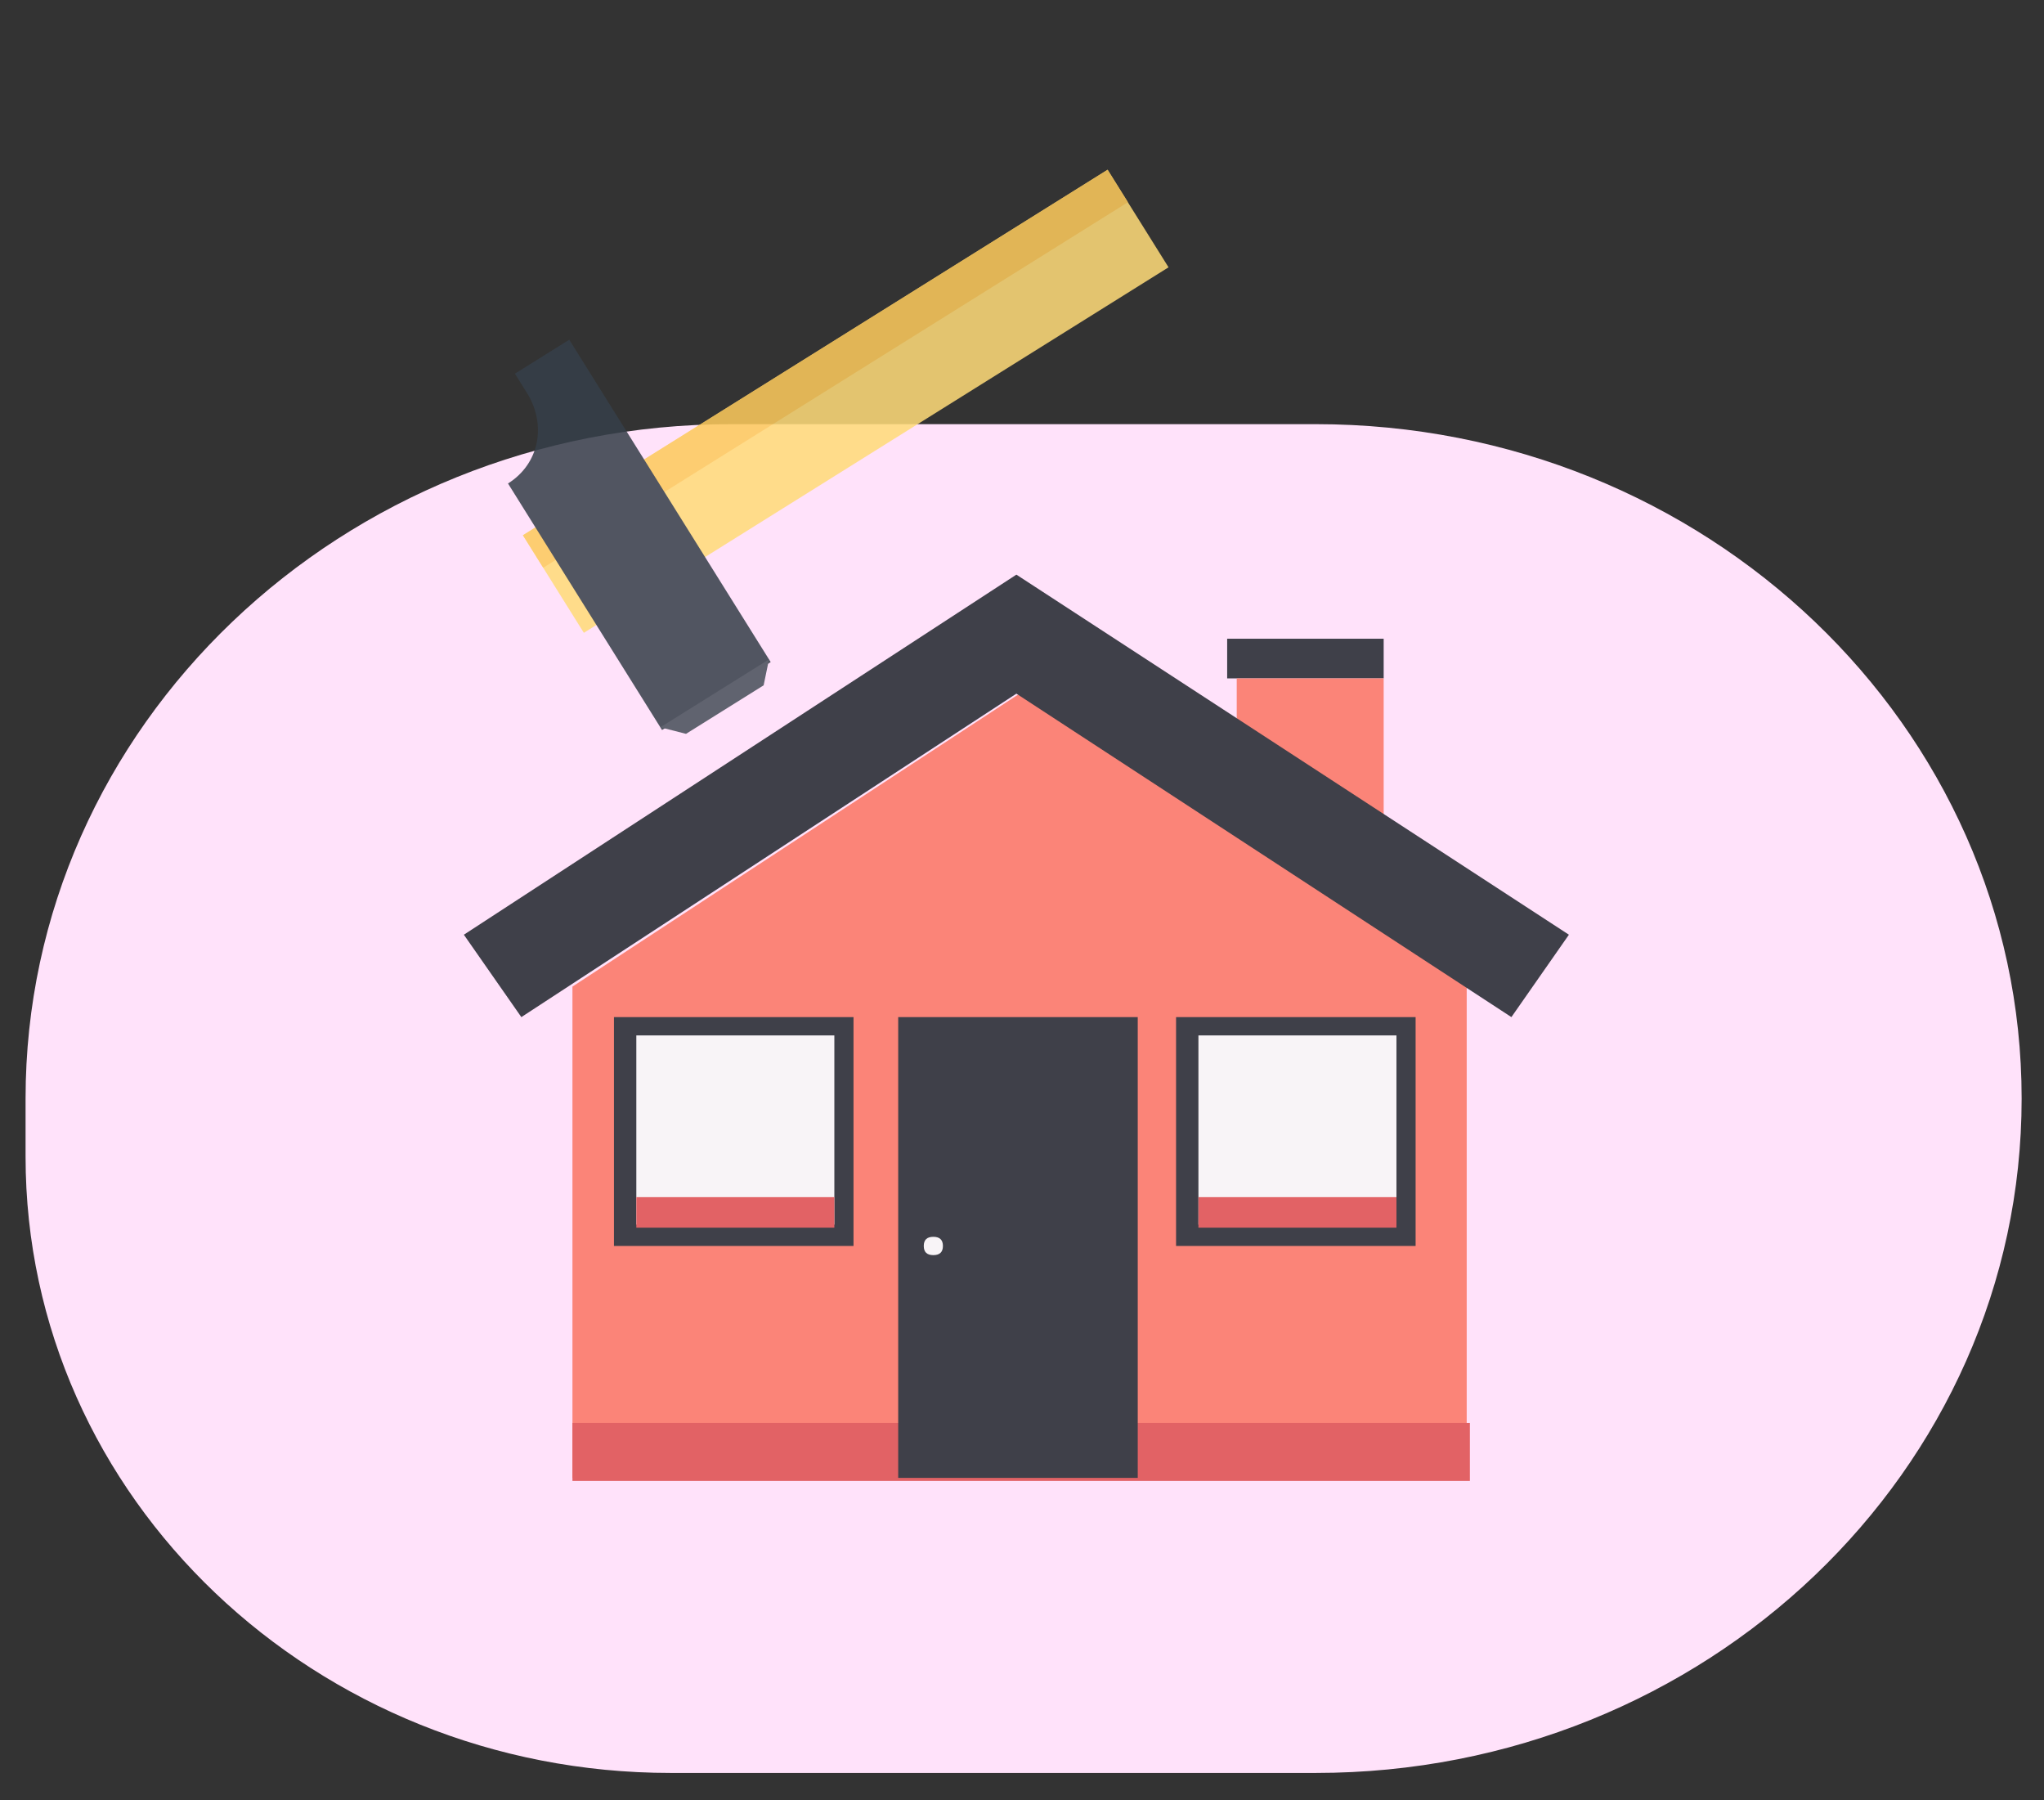 <?xml version="1.0" encoding="UTF-8"?>
<svg width="67px" height="59px" viewBox="0 0 67 59" version="1.1" xmlns="http://www.w3.org/2000/svg" xmlns:xlink="http://www.w3.org/1999/xlink">
    <rect x="0" y="0" width="67" height="59" fill="#333333" stroke="none"/>
    <title>Group_4402 2</title>
    <g id="Homepage" stroke="none" stroke-width="1" fill="none" fill-rule="evenodd">
        <g id="AmOne-Homepage-04" transform="translate(-377, -2632)" fill-rule="nonzero">
            <g id="Group_4402" transform="translate(377, 2633)">
                <path d="M23.973,12.9 L43.131,12.9 C55.903,12.9 66.267,22.8 66.267,35 C66.267,47.2 55.903,57.1 43.131,57.1 L21.984,57.1 C10.364,57.1 0.838,48.1 0.838,36.9 C0.838,36.9 0.838,36.9 0.838,36.9 L0.838,35 C0.838,22.8 11.202,12.9 23.973,12.9 C23.973,12.9 23.973,12.9 23.973,12.9 Z" id="Path_11790" fill="#FFE2FA"></path>
                <g id="Group_4190" opacity="0.86" transform="translate(13.272, 0.226)">
                    <g id="Group_4184" transform="translate(1.2, 16.905)">
                        <polygon id="Path_11897" fill="#FA7564" points="33.605 14.2 18.948 4.6 4.292 14.2 4.292 30.3 33.605 30.3"></polygon>
                        <rect id="Rectangle_1221" fill="#DD4E4E" x="4.292" y="28.5" width="29.417" height="1.9"></rect>
                        <rect id="Rectangle_1222" fill="#20262D" x="25.753" y="2.8" width="5.13" height="1.3"></rect>
                        <rect id="Rectangle_1223" fill="#FA7564" x="26.067" y="4.1" width="4.816" height="4.6"></rect>
                        <polygon id="Path_11898" fill="#20262D" points="35.07 15.2 18.844 4.6 2.617 15.2 0.733 12.5 18.844 0.7 36.955 12.5"></polygon>
                        <rect id="Rectangle_1224" fill="#20262D" x="14.97" y="15.2" width="7.852" height="15.1"></rect>
                        <rect id="Rectangle_1225" fill="#20262D" x="5.653" y="15.2" width="7.852" height="7.5"></rect>
                        <rect id="Rectangle_1226" fill="#F7F7F7" x="6.386" y="15.8" width="6.491" height="6.2"></rect>
                        <rect id="Rectangle_1227" fill="#20262D" x="24.078" y="15.2" width="7.852" height="7.5"></rect>
                        <rect id="Rectangle_1228" fill="#F7F7F7" x="24.811" y="15.8" width="6.491" height="6.2"></rect>
                        <path d="M16.122,22.4 C16.331,22.4 16.436,22.5 16.436,22.7 C16.436,22.9 16.331,23 16.122,23 C15.912,23 15.808,22.9 15.808,22.7 C15.808,22.5 15.912,22.4 16.122,22.4 L16.122,22.4 Z" id="Path_11899" fill="#F7F7F7"></path>
                        <rect id="Rectangle_1229" fill="#DD4E4E" x="6.386" y="21.1" width="6.491" height="1"></rect>
                        <rect id="Rectangle_1230" fill="#DD4E4E" x="24.811" y="21.1" width="6.491" height="1"></rect>
                    </g>
                    <g id="Group_4188" transform="translate(14.539, 12.088) rotate(-122.005) translate(-14.539, -12.088) translate(7.211, 0.588)">
                        <g id="Group_4186" transform="translate(4.66, 0)">
                            <polygon id="Rectangle_1231" fill="#FFDB79" transform="translate(2.853, 11.511) rotate(-90) translate(-2.853, -11.511) " points="-8.447 9.627 14.153 9.627 14.153 13.395 -8.447 13.395"></polygon>
                            <polygon id="Rectangle_1232" fill="#FDCA5C" transform="translate(4.111, 11.512) rotate(-90) translate(-4.111, -11.512) " points="-7.19 10.884 15.411 10.884 15.411 12.141 -7.19 12.141"></polygon>
                        </g>
                        <g id="Group_4187" transform="translate(0, 0.596)">
                            <path d="M13.295,2.2 C12.039,2.2 11.097,1.3 11.097,0.1 C11.097,0.1 11.097,0.1 11.097,0.1 L1.57,0.1 L1.57,4.3 L14.028,4.3 L14.028,2.2 L13.295,2.2 Z" id="Path_11900" fill="#353F49"></path>
                            <polygon id="Path_11901" fill="#474F59" points="1.047 3.7 1.675 4.3 1.675 0.1 1.047 0.7"></polygon>
                        </g>
                    </g>
                </g>
            </g>
        </g>
    </g>
</svg>